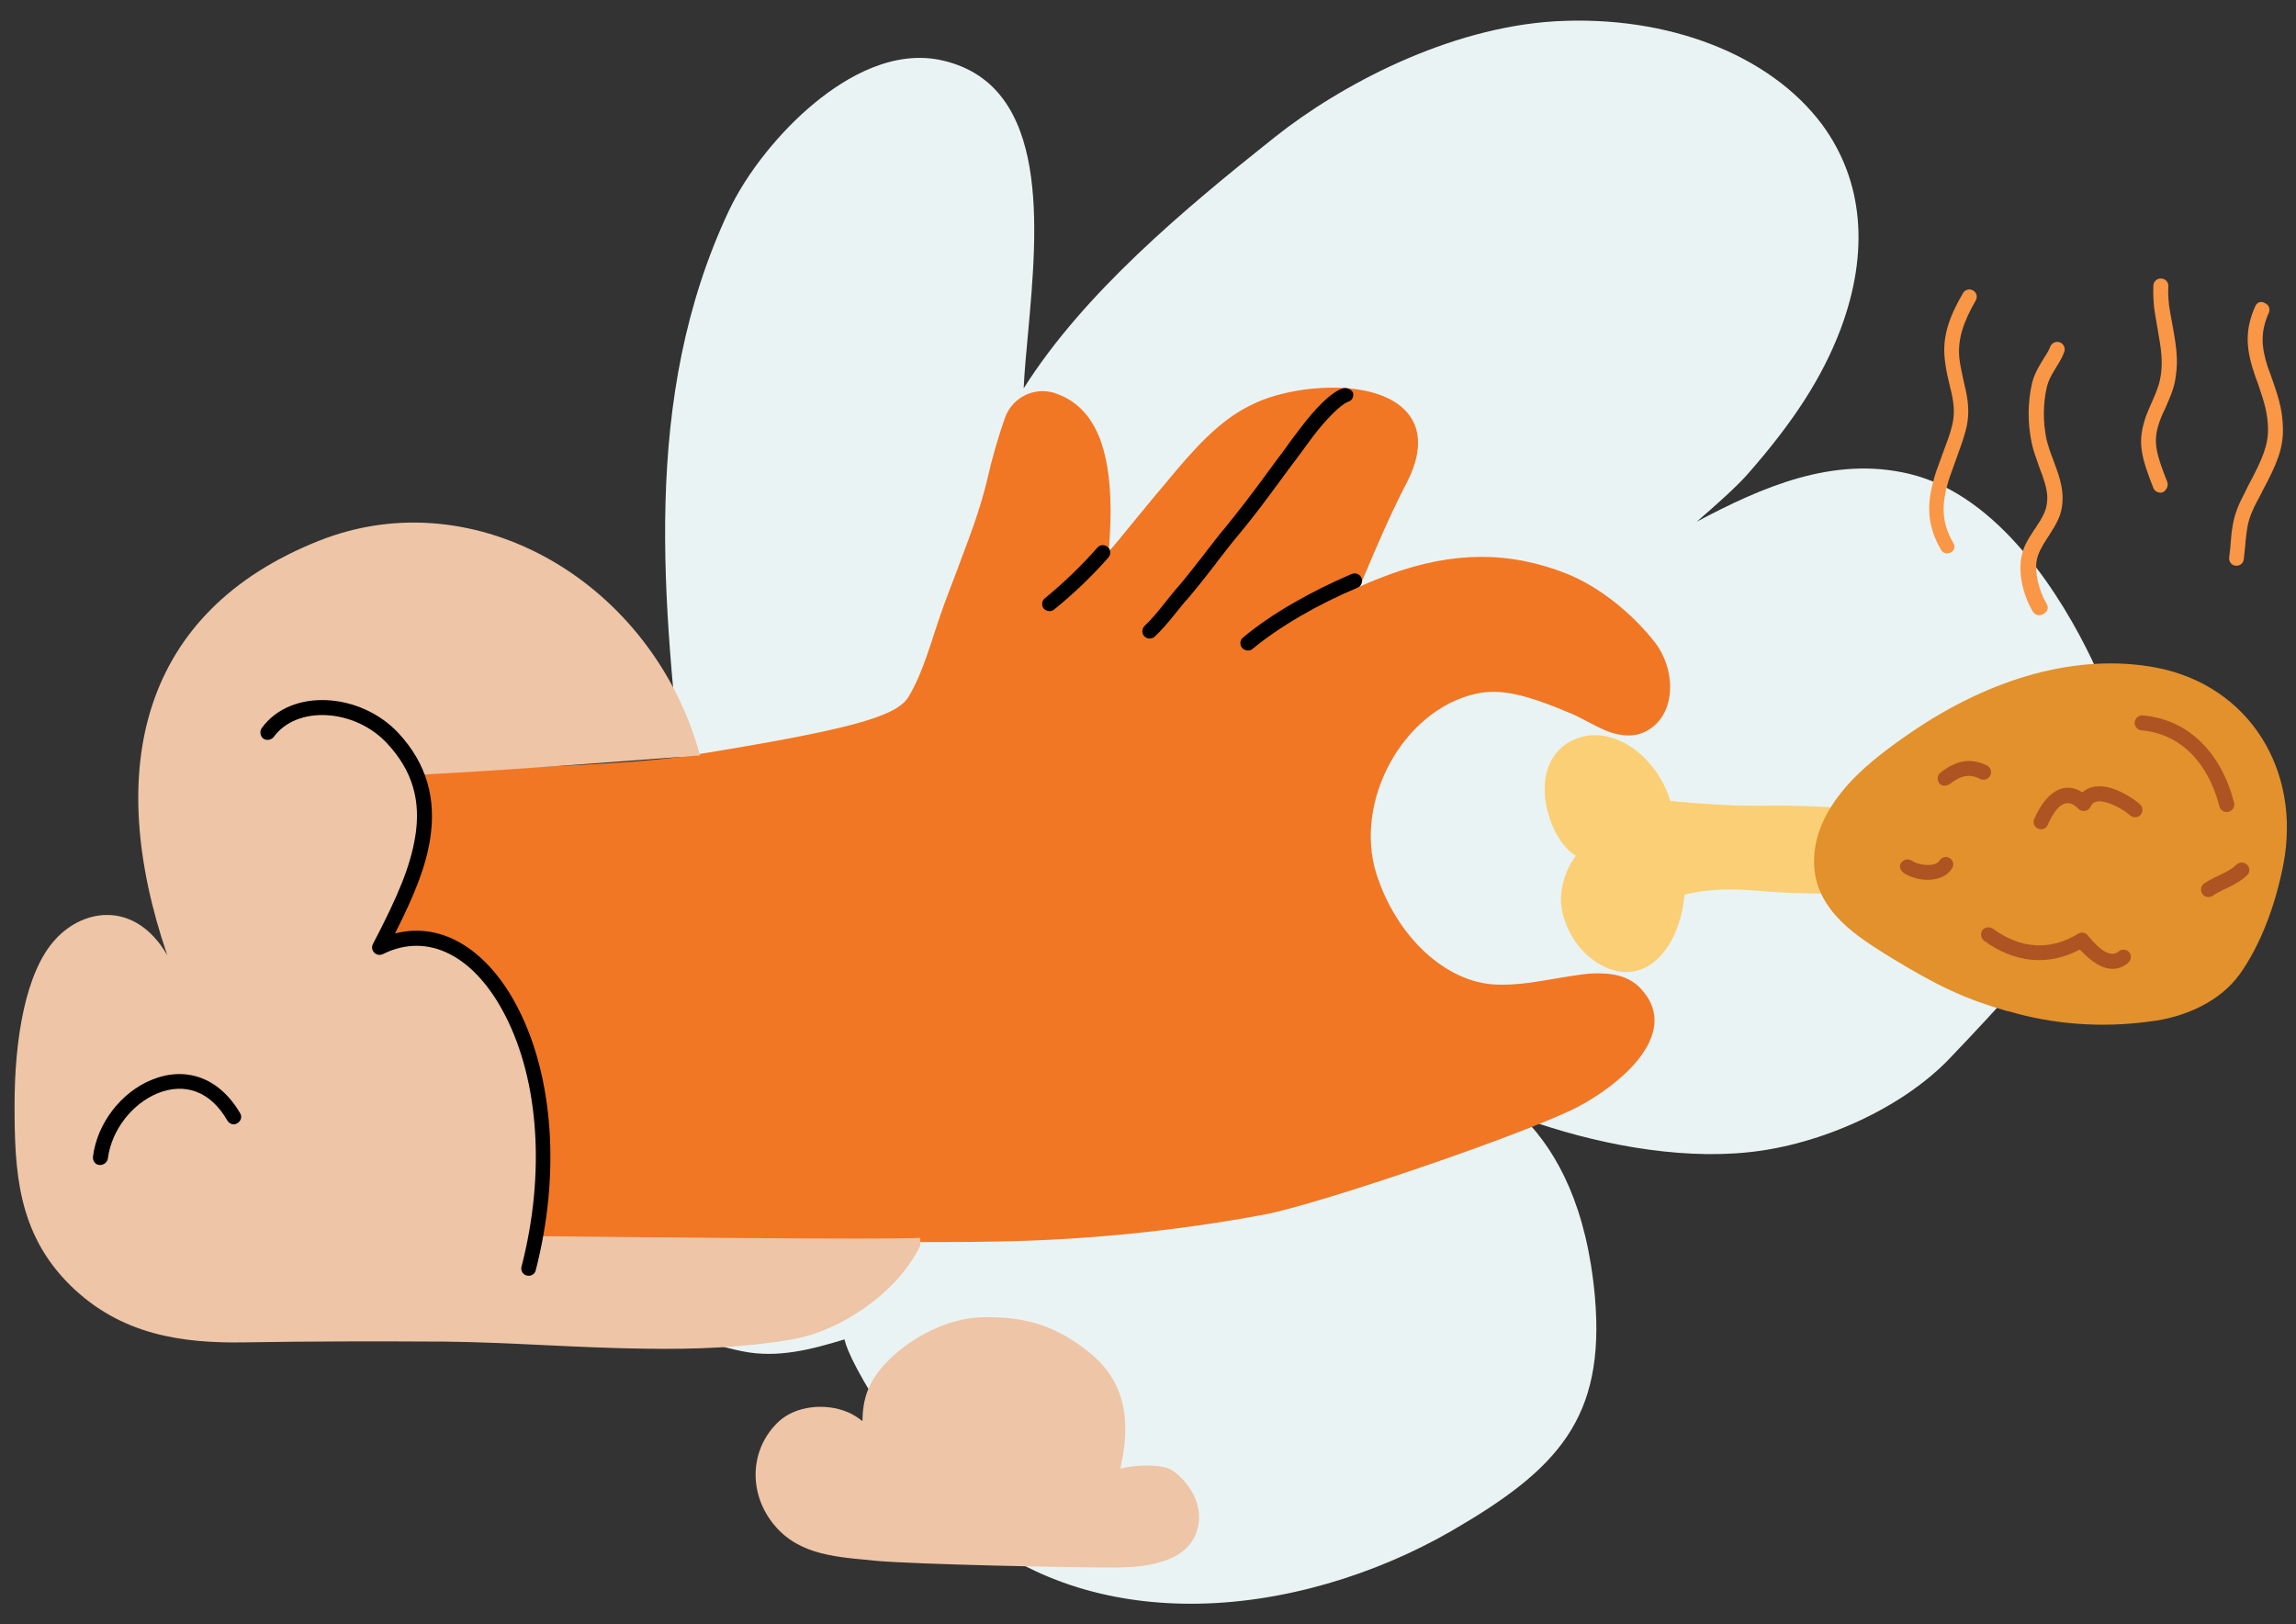 <?xml version="1.0" encoding="utf-8"?>
<!-- Generator: Adobe Illustrator 25.3.1, SVG Export Plug-In . SVG Version: 6.00 Build 0)  -->
<svg version="1.1" id="Layer_1" xmlns="http://www.w3.org/2000/svg" xmlns:xlink="http://www.w3.org/1999/xlink" x="0px" y="0px"
	 viewBox="0 0 615 435" style="enable-background:new 0 0 615 435;" xml:space="preserve">
<rect x="0" y="0" width="615" height="435" fill="#333333" stroke="none"/>
<style type="text/css">
	.st0{fill:#EAF3F3;}
	.st1{fill:#F17724;}
	.st2{fill:#EEC5A6;}
	.st3{fill:#FBCF75;}
	.st4{fill:#E2912C;}
	.st5{fill:#AD5422;}
	.st6{fill:#F99746;}
</style>
<g id="Master_x2F_Spot_Illustrations_x2F_Pinch">
	<g id="Background" transform="scale(1 1)">
		<g id="Background_x2F_Buzz">
			<path id="Path" class="st0" d="M560.2,176.4c-7.7-16-24.4-43.7-48.8-49.5c-20.5-4.9-39.7,3.7-56.9,12.8
				c5.1-4.4,10.6-9.3,13.6-12.7c12.4-14.1,20.1-26.1,24.9-38.8c7.8-20.8,6.1-39.8-4.9-54.8C474.1,14.6,446.7,4,416.6,5.7
				c-28.7,1.7-57.6,17.1-75.1,31c-24.3,19.3-51.2,41.8-67.3,67.3c0.2-4.5,0.7-9.7,1.2-15.1c2.5-27.7,6-65.7-22.5-72.6
				c-13.3-3.3-26.2,4.3-34.6,11.2c-9.4,7.7-18.2,18.7-23,28.8c-23.8,50.4-17.7,105.4-11.8,158.7c1.1,9.9,2.2,20.1,3.1,30.1
				c-8.5-3.2-17.5-4.9-26.6-4.8c-10.8,0.2-19.9,3.1-26.4,8.5c-6.9,5.7-14.1,17-9.3,38.4c5,22.2,25,41.1,41,56.3l4.3,4.1
				c7.4,7.1,17,11.8,29.3,14.3c9.4,1.9,18.5-0.5,27.3-3.2c0.7,3.1,3.7,9.7,14,25.3c7.1,10.7,15.6,22.4,17.6,24.1
				c17.6,15.2,39.2,21.4,61.2,21.4c24.5,0,49.5-7.8,69.8-19.5c28.3-16.4,41.3-30,38.4-62.8c-2.1-23.5-9.8-38.3-18.9-47.6
				c18.4,6.6,40.6,11,59.9,9c19.8-2,41.3-12,53.7-24.8C548.6,255.8,581.9,221.3,560.2,176.4z"/>
		</g>
	</g>
	<g id="Master_x2F_Hands_x2F_Pinch_1_" transform="scale(1 1)">
		<g id="Master_x2F_Hands_x2F_Pinch">
			<g id="base" transform="translate(0, 186)">
				<path id="Path_1_" class="st1" d="M376.8-56.7c6.5-12.6,2.2-21.2-9.6-24.3c-9.2-2.4-22.5-1-31.1,3c-7.4,3.4-13.2,8.7-21.3,18.3
					c-0.9,1.1-4.4,5.3-5.2,6.2c-2.1,2.5-8.8,10.7-9.7,11.8c-1,1.2-2,2.4-2.9,3.4c0.4-5.6,0.6-10,0.4-14.5c-0.6-14.9-5-24.8-15.1-28
					c-5.3-1.6-11,1.2-13,6.4c-2,5.6-3.6,11.2-4.9,17c-1.6,6.6-3.6,12.4-7.6,22.9c-0.2,0.5-0.2,0.7-0.7,1.9
					c-2.1,5.5-3.1,8.1-4.2,11.3c-0.1,0.2-0.1,0.2-0.1,0.3c-0.6,1.6-2.5,7.7-2.9,8.7c-2,6-3.7,9.9-5.6,13
					c-3.3,5.4-16.9,8.9-57.6,15.5c-7.8,1.3-21.5,2.3-39.4,3.1c-10.3,0.5-73.3,0.8-84.3,1.1c-3.9,0.1-7.4,0.2-10.6,0.2
					c-1.1,0-2.1,0-3,0.1c-0.5,0-0.9,0-1.1,0c-1.1,0-2,0.9-2,2v119.5c0,1.1,0.9,2,2,2c4.5,0,9.6,0.1,16.4,0.3
					c3.6,0.1,69.9,0.6,72.4,0.7c19.4,0.6,36,1,55.7,1c7.4,0,13.4,0.1,29.6,0.2c3.5,0,5.5,0.1,7.7,0.1c16.9,0.2,28,0.2,37.7,0
					c24.1-0.4,48.1-2.8,71.7-7.2c13.9-2.5,70.2-21.6,84.2-28.9c5.9-3.1,12.1-7.7,15.9-12.4c5.4-6.6,6.3-13.2,1.2-18.9
					c-2.6-3-6.2-4.3-10.8-4.4c-3.3-0.1-5.4,0.2-13.1,1.5c-6.8,1.2-10.6,1.6-14.8,1.5c-14-0.4-27.1-13.1-32.4-29.6
					c-6.2-19.5,7.1-43.9,26.6-48.3c6.7-1.5,13.5,0.2,25.8,5.4c1.1,0.5,1.8,0.8,4.4,2.2c3.4,1.8,5.3,2.7,7.6,3.2
					c2.7,0.6,5.2,0.5,7.5-0.6c8.3-4,8.6-16.1,2.8-23.8c-6.2-8-15-15-23.6-18.5c-15.6-6.2-30.6-6-47.5,0.1c-2.7,1-5.5,2.1-8.1,3.3
					C369.8-42.2,372.7-48.8,376.8-56.7z"/>
				<path id="Path_2_" d="M335.5-12.2c7.2-6,17.6-12,28.1-16.4c1-0.4,1.5-1.6,1.1-2.6c-0.4-1-1.6-1.5-2.6-1.1
					c-10.8,4.6-21.6,10.7-29.1,17c-0.9,0.7-1,2-0.3,2.8S334.7-11.5,335.5-12.2z"/>
				<path id="Path_3_" d="M282.4-22.8c5.2-4.2,10.1-8.9,14.5-13.9c0.7-0.8,0.7-2.1-0.2-2.8c-0.8-0.7-2.1-0.7-2.8,0.2
					c-4.3,4.9-9,9.4-14,13.5c-0.9,0.7-1,2-0.3,2.8C280.3-22.2,281.6-22.1,282.4-22.8z"/>
				<path id="Path_4_" d="M359.7-82c-3.2,1-7.5,5.5-11.5,10.8c-1.4,1.8-2.8,3.7-4.5,6.1c-0.8,1-3.5,4.7-3.5,4.7
					c-5.1,7-8.3,11.1-11.7,15.3c-1.7,2-3,3.7-5.8,7.3l-0.2,0.3c-3.7,4.7-5.4,6.9-7.6,9.4c-0.7,0.8-1.3,1.6-2.2,2.7
					c-0.2,0.2-0.8,1-0.8,1c-2.4,3-3.7,4.5-5.3,6c-0.8,0.8-0.8,2-0.1,2.8c0.8,0.8,2,0.8,2.8,0.1c1.7-1.6,3.2-3.3,5.7-6.4
					c0,0,0.6-0.8,0.8-1c0.9-1.1,1.5-1.9,2.2-2.6c2.2-2.6,4-4.8,7.7-9.6l0.2-0.3c2.8-3.6,4.1-5.3,5.8-7.3c3.5-4.2,6.7-8.4,11.9-15.5
					c0,0,2.7-3.7,3.5-4.7c1.8-2.4,3.2-4.3,4.5-6.1c3.4-4.5,7.5-8.7,9.5-9.4c1.1-0.3,1.6-1.4,1.3-2.5C361.9-81.7,360.8-82.3,359.7-82
					z"/>
			</g>
			<g id="Pinch_x2F_Wear" transform="scale(1 1)">
				<g id="Pinch_x2F_Wear_x2F_Cloud">
					<g id="clothing" transform="translate(-42, 222)">
						<path id="Path_5_" class="st2" d="M191.2,109.1c-28.2-0.1-48.7-0.8-65.2-1.3c-10.9-0.4-19.6-0.7-27.3-0.7c-1.1,0-2-0.9-2-2
							l-1-116.5c0-0.5,24.3-1.1,70.9-3.8c11.9-0.7,32.9-2.2,62.9-4.5c-12.5-46-59.9-74.2-102-57.5c-47.7,18.9-57.8,61-40.7,111
							c-8.5-14.6-22.3-12.6-29.9-4.3c-8.1,8.7-11,26.9-11,44.4s0.7,34.3,14.9,48.3c13.5,13.3,29.9,15.6,46.8,15.3
							c17.9-0.3,35.7-0.3,53.6-0.2c17.7,0.2,35.8,1.7,53.9,1.9c13.2,0.2,26.3-0.3,39.1-2.5c12.8-2.2,28.1-12.3,34.3-25.1v-2.1
							C281.2,110.1,199.4,109.2,191.2,109.1z"/>
						<path id="Path_6_" class="st2" d="M113.7-25.8c7.2-10,24.4-8.3,33.5,1.5c15.6,16.8,7,36-3.5,56c27.4-13.5,54,31.5,40,86H90.9
							V-17.6L113.7-25.8z"/>
						<path id="Path_7_" d="M147.8,28c5.4-10.7,8.2-17.8,9.4-25.2c1.7-10.8-0.8-20.2-8.5-28.5c-10.2-10.9-28.8-12.1-36.6-1.3
							c-0.6,0.9-0.4,2.1,0.4,2.8c0.9,0.6,2.1,0.4,2.8-0.4c6.2-8.6,21.8-7.6,30.4,1.7c6.9,7.4,9.1,15.5,7.5,25.1
							c-1.3,7.8-4.5,15.6-11.3,28.6c-0.9,1.7,0.9,3.6,2.7,2.7c12.1-6,24.6,0.5,32.8,16.6c8.8,17.2,10.8,41.9,4.3,67.1
							c-0.3,1.1,0.4,2.2,1.4,2.4c1.1,0.3,2.2-0.4,2.4-1.4c6.7-26,4.6-51.8-4.6-69.9C172.9,32.5,160.5,24.7,147.8,28z"/>
						<path id="Path_8_" class="st2" d="M356,171.8c-2.3-1.6-9.1-1.7-13.9-0.5c2.4-10.8,2.5-22.3-8.2-31c-8.9-7.2-17.3-9.9-29.3-9.5
							c-8.3,0.3-18,4.9-24.7,11.6c-5.5,5.5-6.8,10.4-6.9,16.2c-1.2-1-2.5-1.8-3.9-2.4c-6.2-2.6-14-1.6-18.4,2.4
							c-7.4,6.8-8.4,17.9-2.4,26.4c6.4,9.1,16.6,9.9,26.4,10.8l1.9,0.2c11.4,1,52,1.8,63.4,1.8h1.2c13-0.1,20.1-3.7,21.7-10.9
							C364.3,180.7,360.3,174.7,356,171.8z"/>
						<path id="Path_9_" d="M70.9,88.2c1-7.6,6.5-14.6,13.3-17.4c7.2-2.9,14.1-0.7,18.7,7.3c0.6,1,1.8,1.3,2.7,0.7
							c1-0.6,1.3-1.8,0.7-2.7c-5.7-9.7-14.7-12.6-23.7-8.9c-8.1,3.3-14.6,11.6-15.7,20.6c-0.1,1.1,0.6,2.1,1.7,2.2
							S70.8,89.3,70.9,88.2z"/>
					</g>
				</g>
			</g>
			<g id="Pinch_x2F_Item" transform="scale(1 1)">
				<g id="Pinch_x2F_Item_x2F_Chicken">
					<g id="items" transform="translate(368, 157)">
						<path id="Path_10_" class="st3" d="M46.3,59.3c-1.8-8.3,0.8-15.8,8-18.5c9.9-3.8,21.5,4.8,25.1,16.7c0.3,0,0.6,0.1,1,0.1
							c1.9,0.2,3.9,0.3,5.9,0.5c2.8,0.2,5.5,0.4,8,0.5c3.4,0.2,6.5,0.2,8.9,0.2c9.6-0.2,19.1,0.2,28.7,1.2c0.3,0,0.6,0.1,0.9,0.1
							l0.9,0.1c1.7,0.2,2.7,0.3,3.7,0.3c2.4,0.1,4.2,0,5.7-0.5c0.9-0.3,2,0.1,2.4,1l9.5,19.2c0.7,1.4-0.4,3-2,2.9
							c-6.9-0.7-12.4-0.8-25.1-0.8c-3,0-4.4,0-6.1,0c-7.4,0-12.9-0.2-18.3-0.7c-8.3-0.7-14.1-0.5-20.3,1c-0.6,6.9-3.1,13.3-7.1,17.1
							c-5,4.8-11.6,5-18.3-0.3c-4.1-3.5-6.8-8.4-7.6-13.7c-0.5-4.5,1.1-9.9,3.9-13.5C50.6,70.1,47.6,65.1,46.3,59.3z"/>
						<path id="Path_11_" class="st4" d="M169.7,113.8L169.7,113.8c-11.1-3.2-18.3-6.5-30.8-14.1c-7.5-4.6-11.6-7.5-15.1-11.4
							c-4.7-5.3-6.7-11.2-5.6-18.3c1-6.4,4.5-12.4,10-18.2c4.2-4.3,9-8.1,15.9-12.8c21.1-14.4,44.4-21.2,65.5-17.2
							c24.8,4.8,38.9,27.4,34,52.8c-2.2,11.2-6.2,21.6-11.6,29.2c-5.1,7.2-14.5,11.7-24.4,12.8c-12.6,1.7-25.5,0.8-37.7-2.8
							L169.7,113.8z"/>
						<path id="Path_12_" class="st5" d="M193.7,101.2c2.9,1.7,5.9,1.8,8.4-0.4c0.8-0.7,0.9-2,0.2-2.8s-2-0.9-2.8-0.2
							c-1.9,1.7-4.8,0-8.3-4.3c-0.6-0.8-1.7-1-2.6-0.4c-7.6,4.6-15.4,4-22.8-1.4c-0.9-0.6-2.1-0.4-2.8,0.4c-0.6,0.9-0.4,2.1,0.4,2.8
							c8.2,6,17.2,6.9,25.7,2.4C190.7,99,192.2,100.3,193.7,101.2z"/>
						<path id="Path_13_" class="st5" d="M231,74.6c-1,1-2,1.6-4.3,2.7c-0.8,0.4-1,0.5-1.3,0.6c-1.2,0.6-2.1,1.1-3,1.7
							c-0.9,0.6-1.1,1.9-0.5,2.8c0.6,0.9,1.9,1.1,2.8,0.5c0.7-0.5,1.4-0.9,2.4-1.4c0.3-0.2,0.4-0.2,1.3-0.6c2.7-1.3,4-2.1,5.5-3.5
							c0.8-0.8,0.8-2,0-2.8C233.1,73.8,231.8,73.8,231,74.6z"/>
						<path id="Path_14_" class="st5" d="M230.4,57.9C227,44.8,218.4,35.7,206,34.6c-1.1-0.1-2.1,0.7-2.2,1.8
							c-0.1,1.1,0.7,2.1,1.8,2.2c10.5,0.9,17.9,8.7,20.9,20.4c0.3,1.1,1.4,1.7,2.4,1.4C230.1,60.1,230.7,59,230.4,57.9z"/>
						<path id="Path_15_" class="st5" d="M154.2,53c3.1-2.4,5.4-2.8,8.2-1.4c1,0.5,2.2,0.1,2.7-0.9c0.5-1,0.1-2.2-0.9-2.7
							c-4.3-2.1-8.2-1.4-12.4,1.9c-0.9,0.7-1,1.9-0.4,2.8S153.3,53.6,154.2,53z"/>
						<path id="Path_16_" class="st5" d="M176.9,62.3c-0.5,1,0,2.2,1,2.6c1,0.5,2.2,0,2.6-1c2.6-5.8,5.3-7.3,8.2-4.3
							c1,1,2.7,0.7,3.3-0.6c0.6-1.4,1.9-1.7,4.2-1.1c2.2,0.6,4.8,2.1,6.4,3.5c0.8,0.7,2.1,0.6,2.8-0.2c0.7-0.8,0.6-2.1-0.2-2.8
							c-2-1.8-5.2-3.6-7.9-4.4c-3-0.8-5.7-0.5-7.5,1.2C184.8,52,180,55.2,176.9,62.3z"/>
						<path id="Path_17_" class="st5" d="M141.8,76.7c3.9,2.7,10.8,2.8,13.1-1.2c0.6-1,0.2-2.2-0.7-2.7c-1-0.6-2.2-0.2-2.7,0.7
							c-0.9,1.6-5.2,1.5-7.4,0c-0.9-0.6-2.1-0.4-2.8,0.5S140.9,76,141.8,76.7z"/>
						<path id="Path_18_" class="st6" d="M180.2,4.7c-2.1-3.5-3.3-8.6-2.6-11.9c0.4-1.7,1.1-3.1,2.9-5.9l0.1-0.1
							c2.5-3.9,3.5-5.8,3.8-8.8c0.3-2.9-0.2-5.6-1.5-9.3c-0.2-0.6-0.4-1-0.8-2.2c-1.1-2.8-1.5-4.2-1.9-5.7c-1-4.7-1-9.6,0.1-14.3
							c0.4-1.5,0.9-2.6,2.2-4.7c0.1-0.1,0.1-0.2,0.3-0.5c1.1-1.7,1.6-2.7,2.1-4c0.4-1-0.1-2.2-1.1-2.6c-1-0.4-2.2,0.1-2.6,1.1
							c-0.4,1-0.9,1.9-1.9,3.4c-0.1,0.2-0.2,0.4-0.3,0.5c-1.5,2.5-2.2,3.9-2.7,5.9c-1.2,5.3-1.2,10.7-0.1,16c0.4,1.9,0.9,3.3,2,6.4
							c0.4,1.2,0.6,1.6,0.8,2.1c1.1,3.2,1.6,5.3,1.3,7.5c-0.2,2.1-1,3.7-3.2,7l-0.1,0.1c-2.1,3.2-3,4.8-3.5,7.2
							c-1,4.5,0.4,10.5,3,14.9c0.6,0.9,1.8,1.3,2.7,0.7C180.5,6.9,180.8,5.7,180.2,4.7z"/>
						<path id="Path_19_" class="st6" d="M155.2-11.6c-2.9-5-3.2-9.4-1.7-15.1c0.5-2,0.8-2.7,2.6-7.7c1.1-3,1.8-5,2.4-7.2
							c1-3.7,0.9-6.9,0-11.1c-0.2-0.7-0.2-0.8-0.6-2.6c-0.6-2.7-0.9-4.2-1.1-6c-0.4-4.8,1-9.3,4.4-15.2c0.6-1,0.2-2.2-0.7-2.7
							c-1-0.6-2.2-0.2-2.7,0.7c-3.8,6.5-5.5,11.7-4.9,17.5c0.2,2,0.5,3.7,1.2,6.6c0.4,1.7,0.4,1.8,0.6,2.5c0.8,3.6,0.9,6.2,0.1,9.2
							c-0.5,2-1.2,3.9-2.3,6.8c-1.9,5.2-2.2,5.9-2.7,8c-1.8,6.6-1.4,12.1,2.1,18.1c0.5,1,1.8,1.3,2.7,0.7
							C155.5-9.5,155.8-10.7,155.2-11.6z"/>
						<path id="Path_20_" class="st6" d="M212.5-28c-3-7.5-3.7-10.6-2.4-15c0.4-1.3,0.8-2.4,1.8-4.5c0.1-0.2,0.1-0.2,0.2-0.4
							c1.7-3.9,2.4-5.8,2.7-8.4c0.6-4.1,0.3-7.3-0.9-13.7c-0.5-2.7-0.7-3.8-0.9-5.2c-0.2-1.9-0.3-3.6-0.2-5.1
							c0.1-1.1-0.8-2.1-1.9-2.1c-1.1-0.1-2.1,0.8-2.1,1.9c-0.1,1.9,0,3.7,0.2,5.9c0.2,1.5,0.4,2.6,0.9,5.5c1.1,6.1,1.4,8.9,0.9,12.5
							c-0.3,2.1-0.8,3.7-2.4,7.3c-0.1,0.2-0.1,0.2-0.2,0.4c-1,2.3-1.5,3.5-1.9,5c-1.6,5.5-0.8,9.3,2.5,17.6c0.4,1,1.6,1.5,2.6,1.1
							C212.4-25.8,212.9-27,212.5-28z"/>
						<path id="Path_21_" class="st6" d="M236.1-75c-2.7,6-2.6,11-0.4,17.6c0.3,0.9,0.3,1,1.2,3.4c1.8,5.2,2.5,8,2.6,11.6
							c0.1,4.4-1.3,8-5.1,15.1c0,0-0.5,0.9-0.6,1.2c-0.2,0.4-0.4,0.8-0.6,1.2c-1.7,3.2-2.6,5.6-3.1,8.3c-0.2,1.2-0.4,2.2-0.5,4
							c0-0.1-0.2,1.7-0.2,2.3c-0.1,0.9-0.2,1.7-0.3,2.6c-0.1,1.1,0.6,2.1,1.7,2.2c1.1,0.1,2.1-0.6,2.2-1.7c0.1-0.9,0.2-1.7,0.3-2.7
							c0.1-0.6,0.2-2.4,0.2-2.3c0.2-1.7,0.3-2.7,0.5-3.7c0.4-2.2,1.2-4.3,2.7-7.1c0.2-0.3,0.4-0.7,0.6-1.1c0.1-0.2,0.6-1.1,0.6-1.2
							c4.1-7.6,5.7-11.7,5.6-17c-0.1-4.2-0.8-7.3-2.8-12.9c-0.8-2.4-0.9-2.5-1.2-3.3c-1.9-5.8-2-9.7,0.2-14.7c0.5-1,0-2.2-1-2.6
							C237.7-76.5,236.5-76,236.1-75z"/>
					</g>
				</g>
			</g>
		</g>
	</g>
</g>
</svg>
